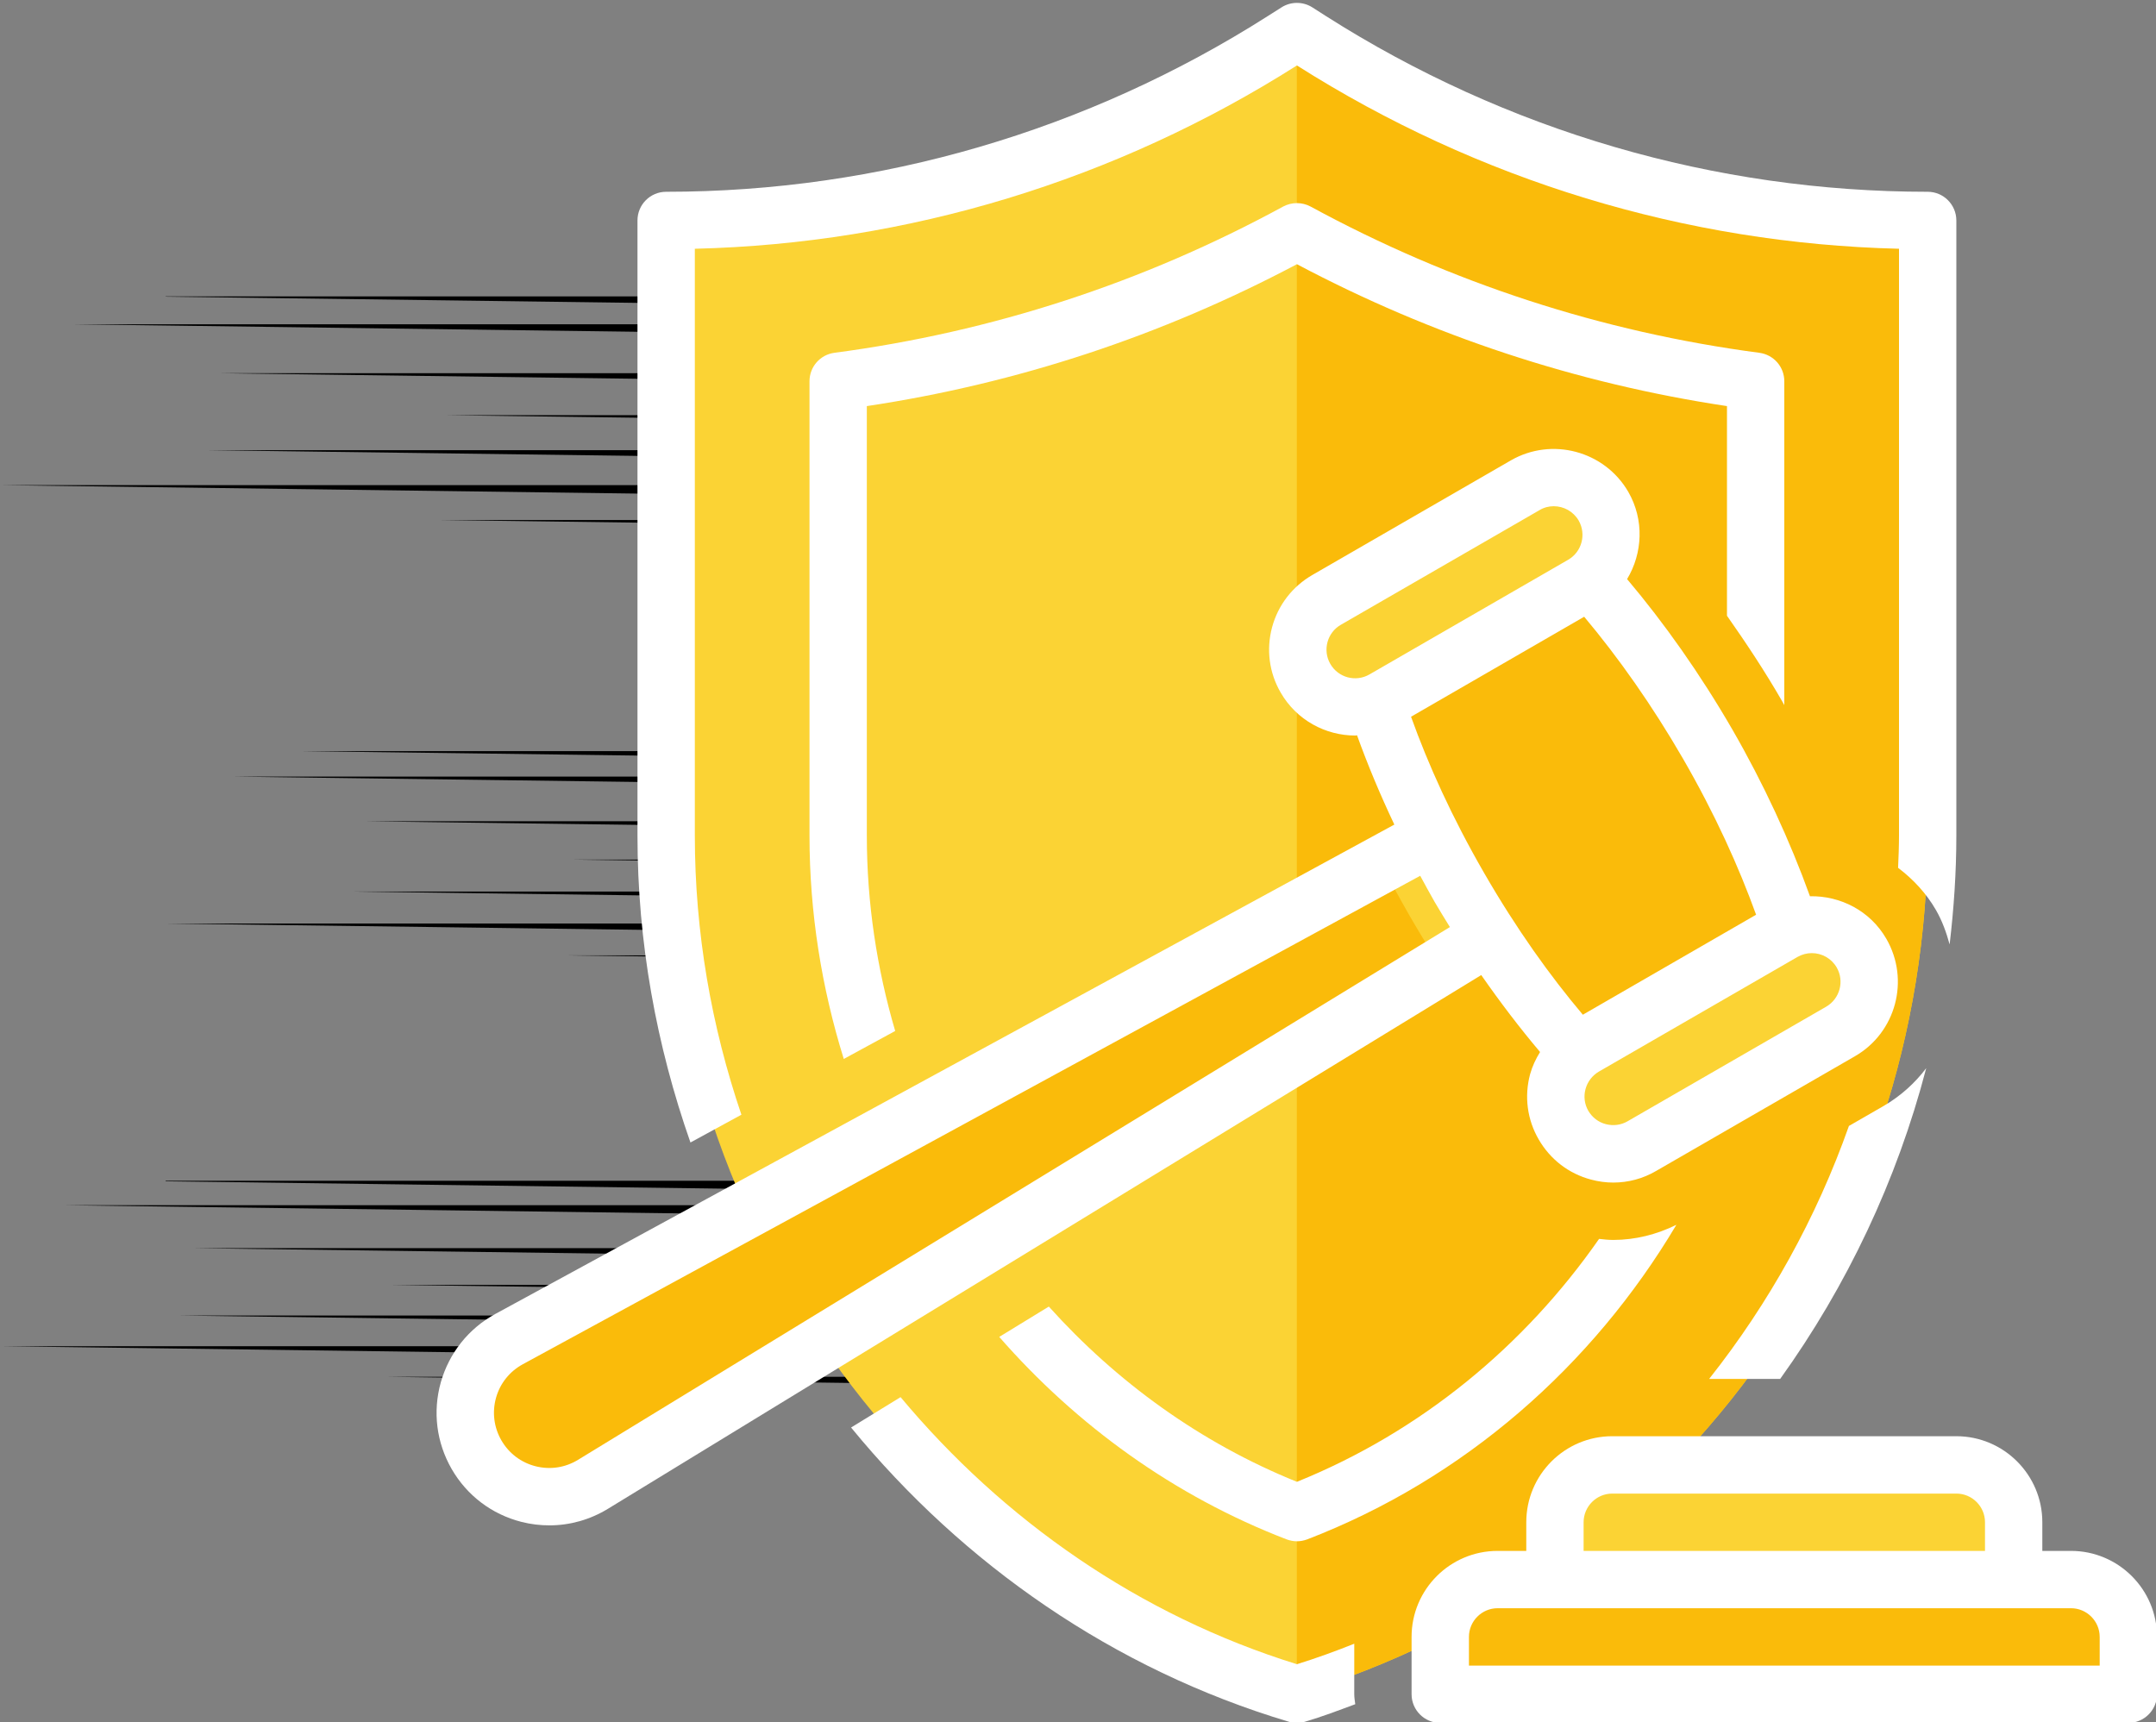 <svg xmlns="http://www.w3.org/2000/svg" xmlns:xlink="http://www.w3.org/1999/xlink" id="Ebene_2" viewBox="0 0 294.193 235"><rect x="0" y="0" width="294.193" height="235" fill="#808080" stroke="none"/><defs><style>.cls-1{fill:none;}.cls-2{fill:#fabb0a;}.cls-3{clip-path:url(#clippath-11);}.cls-4{clip-path:url(#clippath-10);}.cls-5{clip-path:url(#clippath-1);}.cls-6{clip-path:url(#clippath-3);}.cls-7{clip-path:url(#clippath-4);}.cls-8{clip-path:url(#clippath-2);}.cls-9{clip-path:url(#clippath-7);}.cls-10{clip-path:url(#clippath-6);}.cls-11{clip-path:url(#clippath-9);}.cls-12{clip-path:url(#clippath-8);}.cls-13{clip-path:url(#clippath-5);}.cls-14{fill:#fff;}.cls-15{fill:#fbd334;}.cls-16{clip-path:url(#clippath);}</style><clipPath id="clippath"><rect class="cls-1" x="22.604" y="40.375" width="198.667" height="3.318"></rect></clipPath><clipPath id="clippath-1"><rect class="cls-1" x="59.938" y="55.693" width="201.063" height="4"></rect></clipPath><clipPath id="clippath-2"><rect class="cls-1" x="59.938" y="70.359" width="201.063" height="3.016"></rect></clipPath><clipPath id="clippath-3"><rect class="cls-1" x="22.604" y="161.073" width="170.667" height="2.62"></rect></clipPath><clipPath id="clippath-4"><rect class="cls-1" x="53.271" y="174.359" width="175.729" height="4"></rect></clipPath><clipPath id="clippath-5"><rect class="cls-1" x="51.938" y="187.693" width="177.063" height="2.38"></rect></clipPath><clipPath id="clippath-6"><rect class="cls-1" x="39.938" y="102.438" width="184" height="2.589"></rect></clipPath><clipPath id="clippath-7"><rect class="cls-1" x="77.271" y="130.359" width="184" height="2.078"></rect></clipPath><clipPath id="clippath-8"><rect class="cls-1" x="115.938" y="190.359" width="69.333" height="44.641"></rect></clipPath><clipPath id="clippath-9"><rect class="cls-1" x="59.193" y="61.026" width="200.745" height="148"></rect></clipPath><clipPath id="clippath-10"><rect class="cls-1" x="86.604" width="181.333" height="157.026"></rect></clipPath><clipPath id="clippath-11"><rect class="cls-1" x="191.938" y="195.693" width="102.255" height="39.307"></rect></clipPath></defs><g id="Ebene_1-2"><g class="cls-16"><path d="M220.177,41.651v.203c0,.682-1.318,1.224-2.896,1.203l-197.266-2.609h197.349c1.557,0,2.813.542,2.813,1.203Z"></path></g><path d="M210.172,45.469v.203c0,.682-1.318,1.224-2.896,1.203l-197.26-2.62h197.339c1.552.01,2.818.552,2.818,1.214Z"></path><path d="M230.182,52.151v.198c0,.688-1.318,1.229-2.896,1.208l-197.255-2.625h197.349c1.547.01,2.802.557,2.802,1.219Z"></path><g class="cls-5"><path d="M261.203,57.875v.203c0,.682-1.313,1.224-2.891,1.203l-197.26-2.62h197.339c1.557.01,2.813.542,2.813,1.214Z"></path></g><path d="M228.182,62.651v.198c0,.682-1.318,1.224-2.891,1.208l-197.26-2.625h197.349c1.536,0,2.802.542,2.802,1.219Z"></path><path d="M200.151,67.422v.198c0,.682-1.313,1.229-2.891,1.208L0,66.203h197.349c1.547,0,2.802.547,2.802,1.219Z"></path><g class="cls-8"><path d="M260.198,72.182v.203c0,.682-1.313,1.224-2.891,1.203l-197.26-2.62h197.349c1.547.01,2.802.552,2.802,1.214Z"></path></g><g class="cls-6"><path d="M192.979,162.193v.177c0,.599-1.156,1.078-2.536,1.057l-172.901-2.286h172.969c1.37,0,2.469.474,2.469,1.052Z"></path></g><path d="M184.208,165.542v.177c0,.599-1.151,1.073-2.536,1.057l-172.891-2.302h172.964c1.354.01,2.464.484,2.464,1.068Z"></path><path d="M201.75,171.396v.177c0,.599-1.156,1.073-2.536,1.057l-172.891-2.297h172.969c1.354.005,2.458.484,2.458,1.063Z"></path><g class="cls-7"><path d="M228.938,176.417v.177c0,.599-1.151,1.073-2.536,1.052l-172.891-2.297h172.964c1.365.01,2.464.479,2.464,1.068Z"></path></g><path d="M199.995,180.599v.177c0,.599-1.151,1.073-2.536,1.057l-172.891-2.302h172.974c1.344,0,2.453.479,2.453,1.068Z"></path><path d="M175.427,184.781v.177c0,.599-1.151,1.073-2.531,1.057L0,183.714h172.974c1.354,0,2.453.479,2.453,1.068Z"></path><g class="cls-13"><path d="M228.057,188.953v.177c0,.599-1.151,1.073-2.536,1.057l-172.891-2.297h172.974c1.354.005,2.453.484,2.453,1.063Z"></path></g><g class="cls-10"><path d="M223.719,103.599v.188c0,.625-1.203,1.12-2.641,1.099l-180.193-2.385h180.266c1.422,0,2.568.495,2.568,1.099Z"></path></g><path d="M214.578,107.089v.182c0,.625-1.198,1.12-2.641,1.104l-180.182-2.396h180.255c1.411.01,2.568.505,2.568,1.109Z"></path><path d="M232.859,113.193v.182c0,.625-1.203,1.12-2.641,1.099l-180.188-2.396h180.271c1.411.01,2.557.505,2.557,1.115Z"></path><path d="M261.198,118.422v.182c0,.625-1.203,1.12-2.641,1.104l-180.188-2.396h180.26c1.422.01,2.568.495,2.568,1.109Z"></path><path d="M231.036,122.781v.182c0,.625-1.203,1.12-2.646,1.104l-180.182-2.396h180.266c1.406,0,2.563.495,2.563,1.109Z"></path><path d="M205.432,127.141v.182c0,.625-1.203,1.12-2.646,1.099l-180.182-2.391h180.266c1.417,0,2.563.495,2.563,1.109Z"></path><g class="cls-9"><path d="M260.281,131.49v.182c0,.625-1.203,1.12-2.646,1.104l-180.182-2.396h180.266c1.417.01,2.563.505,2.563,1.109Z"></path></g><path class="cls-15" d="M176.953,231.214c-51.026-15.281-86.073-62.995-86.073-117.172V30.083c29.771,0,58.958-8.526,84.208-24.604l1.865-1.177,1.865,1.177c25.245,16.078,54.432,24.604,84.203,24.604v83.958c0,54.177-35.042,101.891-86.068,117.172"></path><path class="cls-2" d="M263.021,114.042V30.083c-29.771,0-58.958-8.526-84.203-24.604l-1.865-1.177v226.911c51.026-15.281,86.068-62.995,86.068-117.172"></path><path class="cls-2" d="M204.458,127.063l-123.557,75.51c-5.5,3.349-12.667,1.531-15.891-4.047-3.208-5.578-1.208-12.703,4.448-15.776l127.177-69.24,7.823,13.552"></path><path class="cls-15" d="M196.635,113.51l-8.115,4.417c1.208,2.37,2.49,4.719,3.833,7.057,1.359,2.354,2.766,4.646,4.219,6.896l7.885-4.818-7.823-13.552"></path><path class="cls-2" d="M248.073,142.531l-20.964,12.12c-3.839-2.74-7.87-6.5-11.938-11.083-5.516-6.125-11.031-13.797-16.047-22.495-4.995-8.677-8.865-17.281-11.458-25.109-1.911-5.823-3.12-11.229-3.594-15.875l20.969-12.089c3.802,2.734,7.87,6.448,11.932,11.016,5.474,6.193,11.036,13.818,16.047,22.495,5,8.698,8.865,17.349,11.417,25.172,1.958,5.792,3.161,11.188,3.635,15.849"></path><path class="cls-15" d="M251.13,140.771l-27.109,15.651c-3.729,2.156-8.526.87-10.682-2.875-2.172-3.745-.87-8.526,2.859-10.682l27.109-15.646c3.745-2.172,8.526-.891,10.698,2.854,2.156,3.745.87,8.531-2.875,10.698"></path><path class="cls-15" d="M215.922,79.781l-27.109,15.651c-3.729,2.151-8.531.87-10.682-2.875-2.172-3.745-.875-8.51,2.854-10.682l27.115-15.651c3.74-2.151,8.526-.885,10.693,2.859,2.156,3.745.875,8.526-2.87,10.698"></path><path class="cls-15" d="M274.755,219.474h-62.594v-11.734c0-4.328,3.5-7.823,7.823-7.823h46.948c4.323,0,7.823,3.495,7.823,7.823v11.734"></path><path class="cls-2" d="M290.406,231.214h-93.896v-7.828c0-4.323,3.5-7.823,7.828-7.823h78.245c4.323,0,7.823,3.5,7.823,7.823v7.828"></path><g class="cls-12"><path class="cls-14" d="M184.792,224.318c-2.568,1.026-5.167,1.974-7.823,2.797-21.552-6.693-40.057-19.651-54.083-36.448l-6.755,4.146c15.297,18.672,35.818,32.99,59.708,40.146.365.12.745.167,1.13.167.365,0,.745-.047,1.115-.167,2.339-.688,4.583-1.547,6.844-2.385-.057-.458-.135-.901-.135-1.359v-6.896"></path></g><path class="cls-14" d="M243.167,95.677c.109.182.203.38.307.547v-44.193c0-1.974-1.453-3.625-3.406-3.885-21.505-2.839-42.104-9.552-61.234-19.958-1.161-.625-2.568-.625-3.745,0-19.12,10.406-39.734,17.12-61.234,19.958-1.943.26-3.396,1.911-3.396,3.885v62.01c0,10.5,1.651,20.755,4.677,30.474l7.016-3.818c-2.505-8.531-3.87-17.484-3.87-26.656v-58.62c20.542-3.089,40.255-9.599,58.688-19.365,18.427,9.766,38.141,16.276,58.682,19.365v28.609c2.63,3.745,5.182,7.594,7.516,11.646"></path><path class="cls-14" d="M218.198,169.073c-10.177,14.609-24.328,26.318-41.229,33.151-13.161-5.318-24.604-13.635-33.854-23.917l-6.766,4.141c10.542,12.057,23.839,21.714,39.214,27.63.458.167.932.26,1.406.26s.948-.094,1.406-.26c21.422-8.255,38.922-23.672,50.37-42.927-2.693,1.328-5.625,2.063-8.604,2.063-.646,0-1.302-.063-1.943-.141"></path><g class="cls-11"><path class="cls-14" d="M78.87,199.224c-1.755,1.073-3.802,1.38-5.792.875-1.984-.505-3.635-1.76-4.661-3.531-1.021-1.771-1.281-3.839-.734-5.807.552-1.974,1.849-3.594,3.656-4.583l122.453-66.661c.641,1.177,1.286,2.37,1.958,3.547.672,1.161,1.391,2.307,2.094,3.453l-118.974,72.708ZM181.521,90.599c-1.068-1.865-.427-4.26,1.438-5.333l27.109-15.646c.609-.37,1.286-.536,1.943-.536,1.359,0,2.672.703,3.406,1.958,1.068,1.88.427,4.276-1.438,5.349l-27.109,15.646c-1.88,1.089-4.266.443-5.349-1.438ZM229.63,103.5c4.417,7.641,7.641,14.823,9.995,21.333l-23.641,13.646c-4.464-5.286-9.063-11.703-13.464-19.333-4.417-7.656-7.646-14.823-9.979-21.333l23.625-13.646c4.693,5.594,9.292,12.12,13.464,19.333ZM247.234,130.073c1.344,0,2.661.703,3.391,1.958,1.073,1.865.432,4.266-1.432,5.349l-27.115,15.646c-.901.521-1.953.646-2.964.385s-1.849-.917-2.385-1.818c-.516-.901-.656-1.958-.38-2.969.276-1.005.917-1.849,1.818-2.38l27.109-15.651c.615-.349,1.286-.521,1.958-.521ZM210.146,143.568c-.583.948-1.057,1.943-1.359,3.026-.813,3.042-.401,6.203,1.177,8.911,1.573,2.719,4.094,4.661,7.12,5.469,1.021.276,2.047.411,3.057.411,2.031,0,4.047-.531,5.849-1.589l27.115-15.646c5.609-3.224,7.531-10.422,4.292-16.031-2.214-3.839-6.281-5.885-10.422-5.807-2.734-7.583-6.344-15.391-10.573-22.724-4.417-7.641-9.323-14.568-14.38-20.557,2.12-3.531,2.365-8.068.167-11.901-3.24-5.594-10.438-7.521-16.031-4.297l-27.109,15.651c-2.708,1.573-4.661,4.109-5.474,7.135-.807,3.026-.396,6.188,1.177,8.896,2.172,3.771,6.13,5.865,10.177,5.865.094,0,.172-.031.245-.031,1.453,4.036,3.167,8.13,5.089,12.182l-122.667,66.781c-3.667,2.005-6.297,5.318-7.443,9.323-1.13,4.036-.599,8.224,1.479,11.844,2.094,3.625,5.474,6.177,9.521,7.214,1.271.323,2.552.474,3.823.474,2.781,0,5.531-.766,7.979-2.26l119.167-72.839c2.568,3.688,5.26,7.229,8.026,10.5"></path></g><g class="cls-4"><path class="cls-14" d="M101.167,152.125c-4.094-12.057-6.354-24.875-6.354-38.083V33.948c29.094-.703,57.411-9.318,82.156-25.016,24.74,15.698,53.057,24.313,82.156,25.016v80.094c0,1.469-.063,2.938-.125,4.391,2.063,1.557,3.854,3.484,5.167,5.76.87,1.51,1.422,3.083,1.865,4.693.578-4.891.917-9.828.917-14.844V30.083c0-2.156-1.755-3.911-3.911-3.911-29.068,0-57.464-8.297-82.109-23.979l-1.865-1.193c-1.271-.807-2.922-.807-4.188,0l-1.88,1.193c-24.635,15.682-53.031,23.979-82.099,23.979-2.167,0-3.911,1.755-3.911,3.911v83.958c0,14.536,2.583,28.641,7.229,41.875l6.953-3.792"></path></g><path class="cls-14" d="M257.016,150.938l-4.724,2.719c-4.432,12.547-10.911,24.208-19.073,34.521h9.693c9.089-12.667,15.922-27.047,19.927-42.406-1.531,2.031-3.484,3.802-5.823,5.167"></path><g class="cls-3"><path class="cls-14" d="M286.51,227.302h-86.068v-3.917c0-2.151,1.755-3.911,3.911-3.911h78.245c2.151,0,3.911,1.76,3.911,3.911v3.917ZM216.089,207.74c0-2.156,1.76-3.911,3.911-3.911h46.948c2.156,0,3.911,1.755,3.911,3.911v3.911h-54.771v-3.911ZM282.599,211.651h-3.917v-3.911c0-6.479-5.271-11.74-11.734-11.74h-46.948c-6.479,0-11.734,5.26-11.734,11.74v3.911h-3.911c-6.479,0-11.74,5.255-11.74,11.734v7.828c0,2.151,1.745,3.911,3.911,3.911h93.896c2.156,0,3.911-1.76,3.911-3.911v-7.828c0-6.479-5.271-11.734-11.734-11.734"></path></g></g></svg>